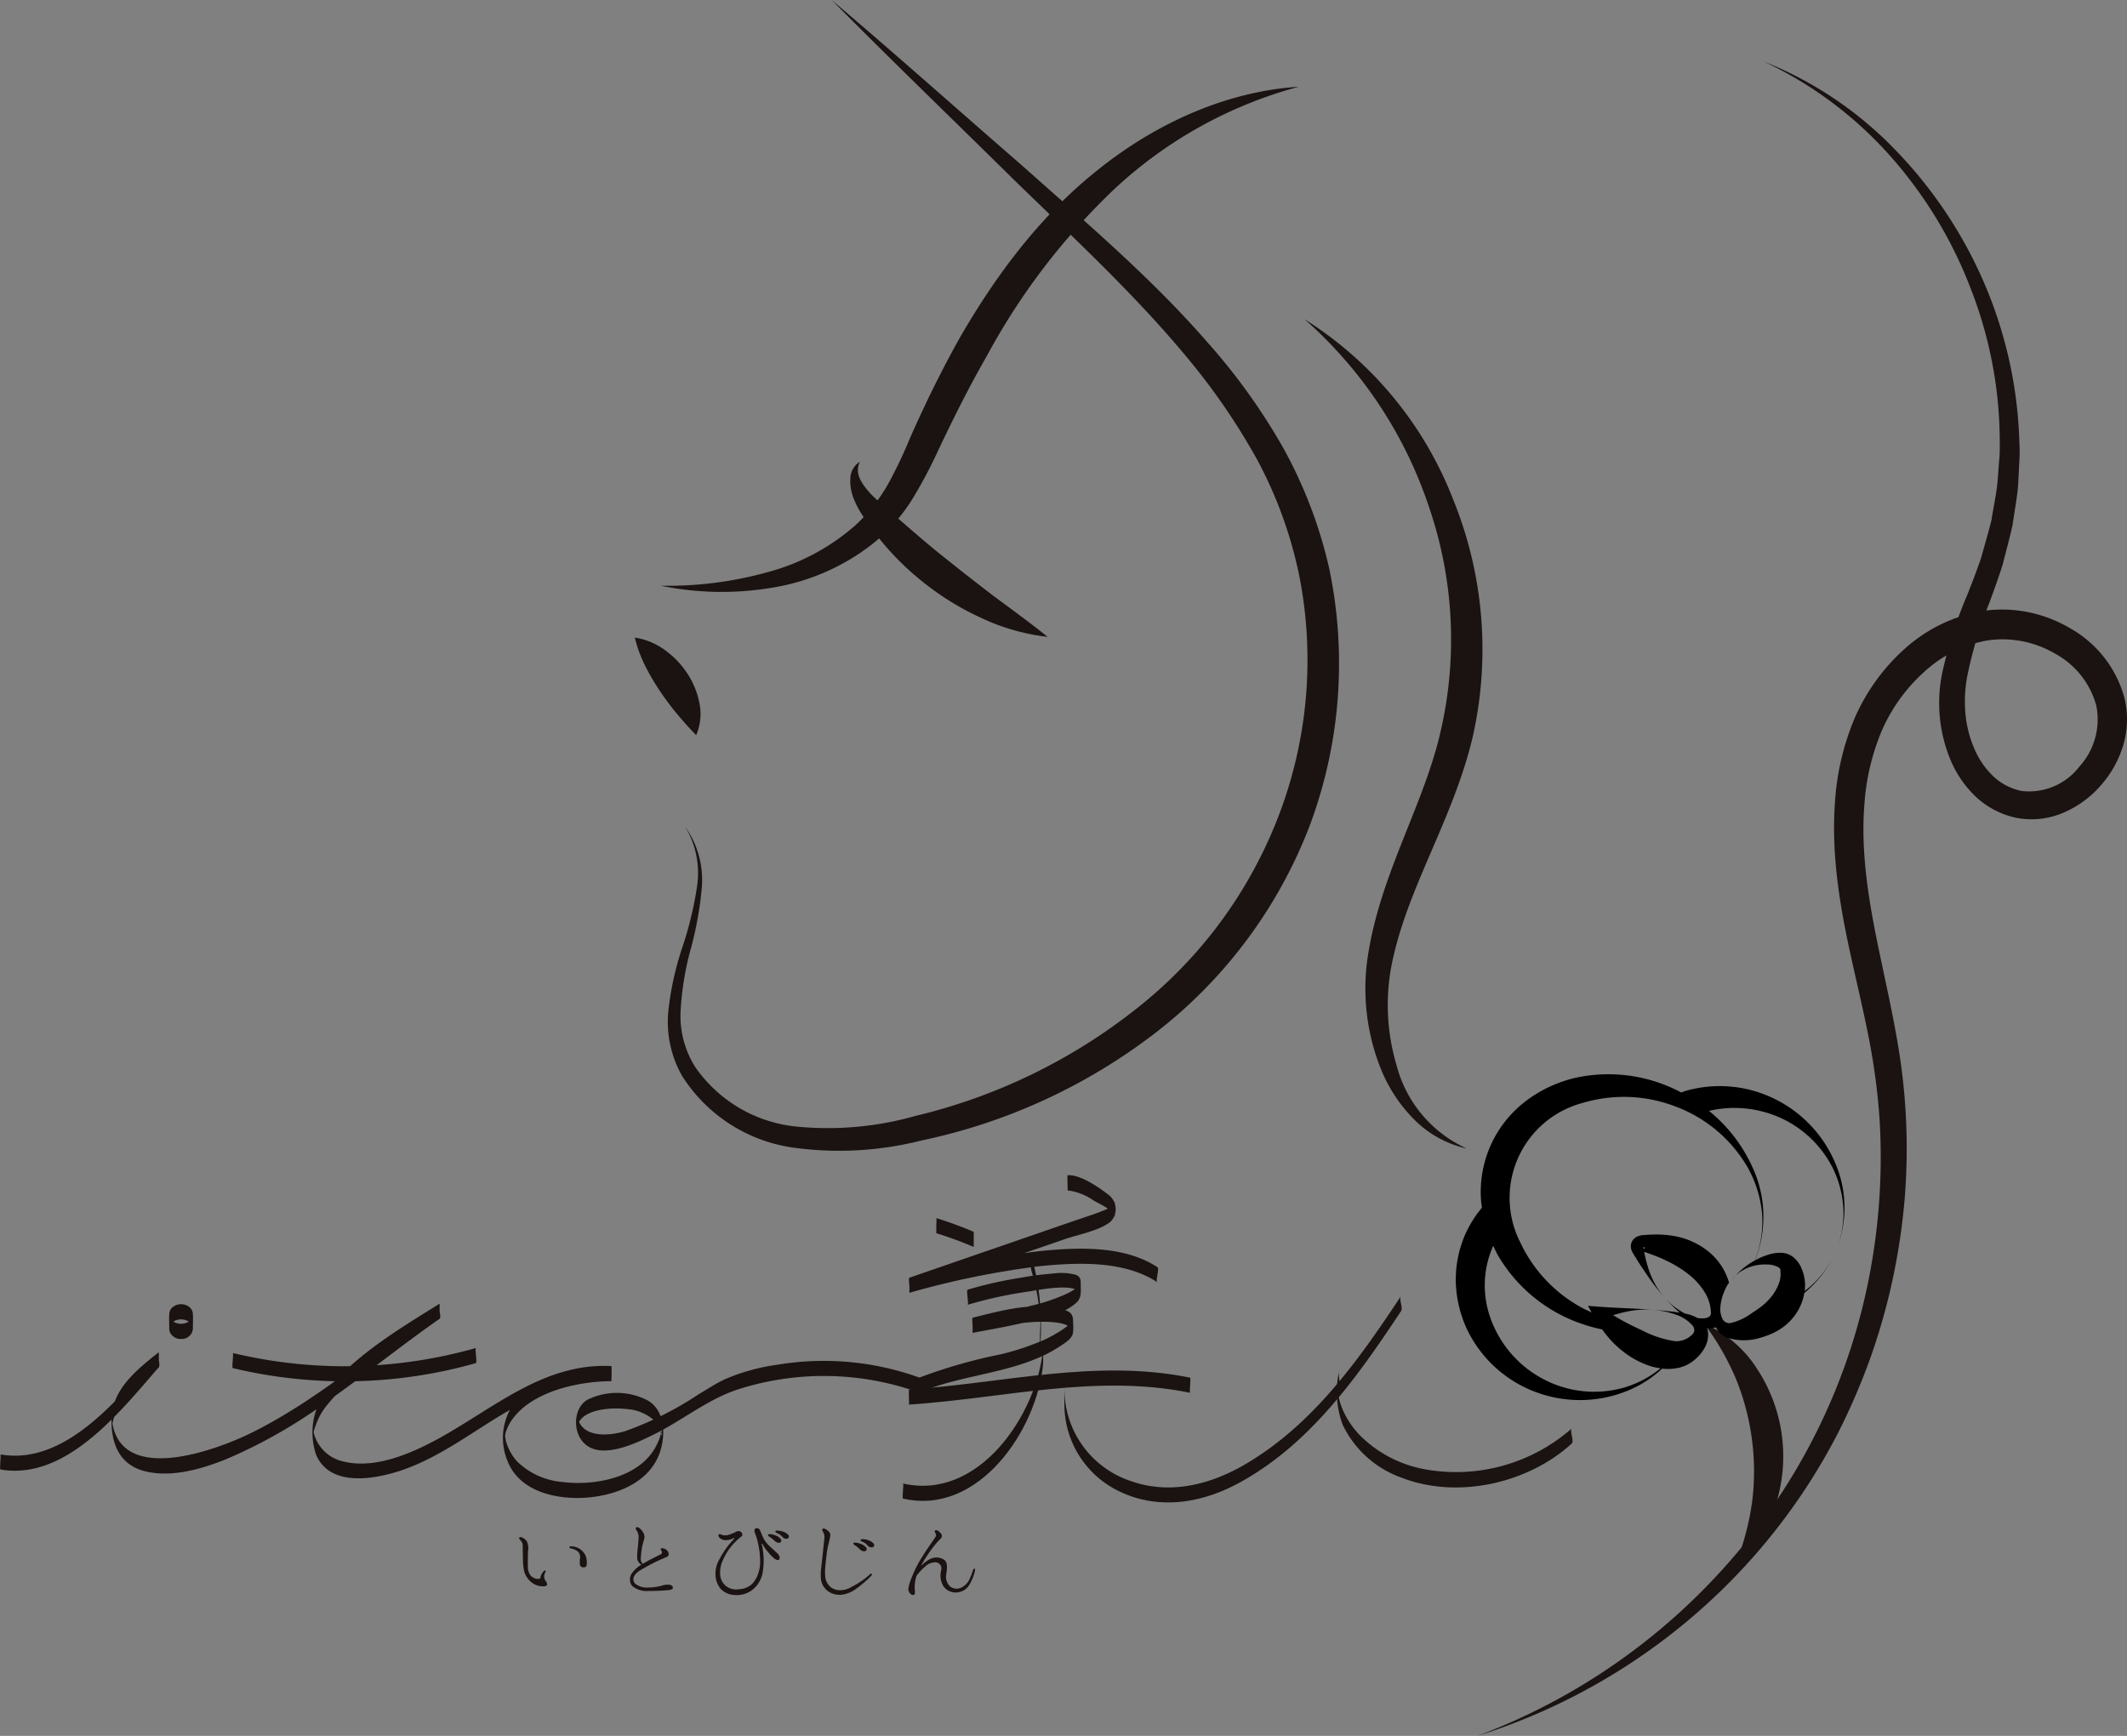 <?xml version="1.0" encoding="UTF-8"?> <svg xmlns="http://www.w3.org/2000/svg" width="212.898" height="173.799" viewBox="0 0 212.898 173.799"><rect x="0" y="0" width="212.898" height="173.799" fill="#808080" stroke="none"/><g id="グループ_2681" data-name="グループ 2681" transform="translate(-481.083 -2898.109)"><g id="グループ_403" data-name="グループ 403" transform="translate(544.623 2898.109)"><g id="グループ_402" data-name="グループ 402" transform="translate(0)"><g id="グループ_397" data-name="グループ 397" transform="translate(2.602 8.687)"><path id="パス_1451" data-name="パス 1451" d="M849.231,687.317a43.623,43.623,0,0,0-18.444,10.234,66.758,66.758,0,0,0-12.779,16.726c-1.769,3.077-3.357,6.265-4.888,9.5a47.434,47.434,0,0,1-2.627,4.928,17.8,17.8,0,0,1-3.86,4.335,21.968,21.968,0,0,1-10.313,4.462,30.235,30.235,0,0,1-10.939-.229,37.156,37.156,0,0,0,10.588-1.331,21.765,21.765,0,0,0,9-4.821,17.55,17.55,0,0,0,3.091-3.9,45.3,45.3,0,0,0,2.26-4.725c1.467-3.325,3.075-6.615,4.858-9.822,3.638-6.354,8.128-12.422,13.966-17.05C834.9,691.006,841.956,687.776,849.231,687.317Z" transform="translate(-785.38 -687.317)" fill="#1a1311"></path></g><g id="グループ_398" data-name="グループ 398" transform="translate(0 63.835)"><path id="パス_1452" data-name="パス 1452" d="M782.94,739.032a6.874,6.874,0,0,1,3.014,1.252,8.868,8.868,0,0,1,2.186,2.257,8.172,8.172,0,0,1,1.244,2.944,5.387,5.387,0,0,1-.3,3.316c-.837-.846-1.442-1.557-2.04-2.274-.58-.717-1.114-1.426-1.611-2.174a22.777,22.777,0,0,1-1.4-2.386A13.214,13.214,0,0,1,782.94,739.032Z" transform="translate(-782.94 -739.032)" fill="#1a1311"></path></g><g id="グループ_399" data-name="グループ 399" transform="translate(3.311)"><path id="パス_1453" data-name="パス 1453" d="M787.783,761.959a9.213,9.213,0,0,1,1.658,6.06A35.234,35.234,0,0,1,788.3,774.3a29.374,29.374,0,0,0-.985,6.128,9.562,9.562,0,0,0,1.5,5.628,14.018,14.018,0,0,0,9.907,5.889,32.121,32.121,0,0,0,12.1-1.046,56.844,56.844,0,0,0,22.061-10.691,45.036,45.036,0,0,0,14.335-19.468,43.587,43.587,0,0,0,2-24.036,42.641,42.641,0,0,0-4.164-11.458,65.047,65.047,0,0,0-6.988-10.215c-5.306-6.421-11.532-12.145-17.577-18.048-6.014-5.94-12.1-11.8-18.049-17.81,6.448,5.471,12.753,11.1,19.133,16.639,6.292,5.618,12.785,11.1,18.429,17.575a61.728,61.728,0,0,1,7.554,10.488,45.7,45.7,0,0,1,4.678,12.193,46.382,46.382,0,0,1-1.966,25.816,47.784,47.784,0,0,1-15.476,20.736,57.786,57.786,0,0,1-23.406,10.747,33.477,33.477,0,0,1-13.016.673,15.778,15.778,0,0,1-10.914-7.164,10.99,10.99,0,0,1-1.364-6.505,30.327,30.327,0,0,1,1.378-6.294,35.459,35.459,0,0,0,1.484-6.1A8.974,8.974,0,0,0,787.783,761.959Z" transform="translate(-786.044 -679.171)" fill="#1a1311"></path></g><g id="グループ_400" data-name="グループ 400" transform="translate(21.559 46.234)"><path id="パス_1454" data-name="パス 1454" d="M804.124,722.527c-.524,1.118.108,2.033.735,2.806a7.625,7.625,0,0,0,1.091,1.093l1.25,1.119c1.682,1.462,3.33,2.913,5.043,4.291s3.44,2.734,5.214,4.085c1.786,1.334,3.613,2.644,5.464,4.135a21.191,21.191,0,0,1-6.763-1.95,27.629,27.629,0,0,1-5.974-3.749,27.29,27.29,0,0,1-4.859-5.112c-.35-.474-.688-.955-1-1.454a8.608,8.608,0,0,1-.863-1.7,4.813,4.813,0,0,1-.289-1.945A2.007,2.007,0,0,1,804.124,722.527Z" transform="translate(-803.157 -722.527)" fill="#1a1311"></path></g><g id="グループ_401" data-name="グループ 401" transform="translate(67.04 31.966)"><path id="パス_1455" data-name="パス 1455" d="M845.806,709.147a37.157,37.157,0,0,1,14.87,18.041,39.829,39.829,0,0,1,1.964,23.744c-1.872,7.966-6.225,14.6-7.914,21.9A21.1,21.1,0,0,0,855,783.793a12.627,12.627,0,0,0,7.041,8.38,10.7,10.7,0,0,1-5.175-2.814,15.3,15.3,0,0,1-3.366-5.014,21.635,21.635,0,0,1-1.267-12.012c1.363-8.048,5.654-14.892,7.238-22.144a40.873,40.873,0,0,0-1.172-22.128A43.218,43.218,0,0,0,845.806,709.147Z" transform="translate(-845.806 -709.147)" fill="#1a1311"></path></g></g></g><g id="グループ_404" data-name="グループ 404" transform="translate(481.083 3028.637)"><path id="パス_1456" data-name="パス 1456" d="M723.387,818.167c6.6,1.163,12.051-5.873,15.858-10.223.226-.258-.246-1.316,0-1.512-2.116,1.683-4.652,3.677-4.724,6.611-.061,2.462.73,4.661,3.381,5.31,2.635.644,5.579-.214,8.028-1.189a50.586,50.586,0,0,0,10.323-5.9c3.754-2.652,7.328-5.547,11.1-8.179.235-.164-.225-1.371,0-1.511-3.872,2.411-7.985,4.867-11.015,8.342a6.917,6.917,0,0,0-1.334,6.8c1.432,3.316,6.071,2.408,8.729,1.473,3.362-1.183,6.275-3.308,9.283-5.164,3.541-2.185,7.281-3.919,11.536-3.7v-1.511a14.678,14.678,0,0,0-8.862,2.742,5.981,5.981,0,0,0-1.521,6.794c1.221,3.12,5.066,3.885,8.052,3.624,3.009-.264,6.338-1.608,7.259-4.756.5-1.7.387-3.973-1.272-4.948a6.688,6.688,0,0,0-5.992-.115c-1.346.719-1.536,2.8-.7,4.014,1.581,2.3,5.4.419,7.241-.483,2.845-1.392,5.435-3.549,8.457-4.531a28.161,28.161,0,0,1,18.174.328c-.151-.054.172-1.449,0-1.511a28.2,28.2,0,0,0-14.157-1.3,20.22,20.22,0,0,0-5.333,1.469c-.923.438-1.789,1.01-2.663,1.533a33.584,33.584,0,0,1-7.334,3.668c-1.657.5-4.547.722-4.777-1.7l.007.555v-.115l-.006.957c.182-1.994,3.589-2.1,5-1.916a4.591,4.591,0,0,1,2.9,1.308,5.222,5.222,0,0,1,.6,1.271c-.4-.009.22-1.031-.057-.306-.064.167-.092.357-.15.529a6.143,6.143,0,0,1-.547,1.177c-1.762,2.954-6.11,3.725-9.253,3.314a7.338,7.338,0,0,1-4.5-2.045,5.045,5.045,0,0,1-1.133-2.1c0,.01-.125-.846-.125-.424,0,.386.088-.319.1-.346a5.086,5.086,0,0,1,.487-1.073c1.924-3.052,6.768-4.087,10.114-4.1,0,0,.024-1.51,0-1.511-6.862-.354-11.9,4.348-17.571,7.4-2.644,1.421-6.139,2.9-9.2,2.166a3.913,3.913,0,0,1-2.829-2.291c-.287-.734-.252-.62.018-1.406a6.565,6.565,0,0,1,1.13-1.981c2.949-3.653,7.323-6.172,11.25-8.618v-1.511c-6.223,4.347-11.967,9.512-18.808,12.91-3.537,1.756-13.43,5.442-14.014-1.492l.005,1.291c.023-2.732,2.788-4.8,4.715-6.336v-1.512c-3.807,4.351-9.26,11.387-15.858,10.223.076.013-.1,1.494,0,1.511Z" transform="translate(-723.356 -801.572)" fill="#1a1311"></path><path id="パス_1457" data-name="パス 1457" d="M745.211,807.744a48.128,48.128,0,0,0,24.334-.5c.143-.041-.123-1.476,0-1.511a48.131,48.131,0,0,1-24.334.5c.1.024-.125,1.481,0,1.511Z" transform="translate(-721.908 -801.296)" fill="#1a1311"></path><path id="パス_1458" data-name="パス 1458" d="M741.6,802.662v.03l0-.027c-.109,1.223-2.239,1.22-2.35,0l0,.027v1.337l0,.028c.109-1.223,2.24-1.221,2.35,0l0-.026v-1.292c-.006.345-.005.689,0,1.034a2.744,2.744,0,0,0,0,.347c.012.081.006-.09.006-.076.009-.488.028-.984,0-1.472a.893.893,0,0,0-.086-.336,1.066,1.066,0,0,0-.5-.481,1.349,1.349,0,0,0-1.45.171.927.927,0,0,0-.32.617c-.037.446-.013.9-.008,1.35a1.6,1.6,0,0,0,.047.482,1.181,1.181,0,0,0,1.173.724,1.105,1.105,0,0,0,1.141-.981c.017-.309.006-.62.005-.93,0-.15,0-.3,0-.451C741.609,802.725,741.607,802.589,741.6,802.662Z" transform="translate(-722.302 -801.569)" fill="#1a1311"></path></g><g id="グループ_407" data-name="グループ 407" transform="translate(571.434 3015.775)"><g id="グループ_406" data-name="グループ 406" transform="translate(0 0)"><g id="グループ_405" data-name="グループ 405"><path id="パス_1459" data-name="パス 1459" d="M824.552,791.026a5.764,5.764,0,0,1,2.638,1.043c.518.286,1.965.918,2.086,1.613v-1.511c-.151.535-.986.818-1.441.994-.885.345-1.8.626-2.7.935l-5.394,1.863-11.023,3.807c-.149.051.127,1.478,0,1.511a85.569,85.569,0,0,1,13.047-2.666c3.813-.377,8.425-.583,11.773,1.61-.223-.146.239-1.354,0-1.511-3.348-2.193-7.961-1.987-11.773-1.61a85.525,85.525,0,0,0-13.047,2.666v1.511l10.319-3.564,5.159-1.782c1.435-.5,3.378-.815,4.613-1.736a1.791,1.791,0,0,0-.127-2.7c-.959-.75-2.853-2.077-4.134-1.988-.046,0,.024,1.509,0,1.511Z" transform="translate(-808.042 -789.511)" fill="#1a1311"></path><path id="パス_1460" data-name="パス 1460" d="M808.677,811.258c9.407-.619,18.714-3.11,28.132-1.186-.088-.018.109-1.49,0-1.512-9.417-1.923-18.726.567-28.132,1.187-.044,0,.022,1.51,0,1.511Z" transform="translate(-808.043 -788.294)" fill="#1a1311"></path><path id="パス_1461" data-name="パス 1461" d="M814.49,801.876a41.9,41.9,0,0,1,6.195-1.343c.725-.113,5-1,5.121.358l0-1.485c-.02.721-.995,1.172-1.54,1.429a19.033,19.033,0,0,1-3.34,1.117c-1.958.506-3.946.844-5.93,1.216v1.512a29.638,29.638,0,0,1,6.124-1.088c.811-.026,3.669-.181,3.925.978l0-1.408c-.009.552-.844,1.048-1.222,1.3a12.151,12.151,0,0,1-1.8.978,26.344,26.344,0,0,1-4.158,1.379,52.4,52.4,0,0,0-8.449,2.438c-.2.089.178,1.431,0,1.511,4.6-2.064,10.141-1.944,14.406-4.793.415-.277,1.042-.66,1.2-1.176a3.567,3.567,0,0,0,.037-.984c0-.842-.061-1.2-.969-1.459-2.942-.837-6.223.1-9.088.811-.116.029.092,1.494,0,1.512,1.661-.312,3.325-.6,4.971-.981,1.717-.4,4-.8,5.371-2,.568-.5.479-1.051.476-1.763,0-.548.024-.884-.55-1.082a5.862,5.862,0,0,0-2.232-.109,30.591,30.591,0,0,0-3.114.4,41.38,41.38,0,0,0-5.426,1.217c-.155.049.134,1.468,0,1.511Z" transform="translate(-807.997 -788.901)" fill="#1a1311"></path><path id="パス_1462" data-name="パス 1462" d="M820.15,798.5a22.038,22.038,0,0,1,.729,3.278q.123.869.175,1.746c.006.124.013.247.018.371,0,.086.007.173.009.259q.008.336,0-.232c-.04.29-.025.6-.045.892-.021.308-.007.622-.005.93,0,.149-.01.3,0,.451,0,.014,0,.149.005.077a25.985,25.985,0,0,0-.887-9.283,3.147,3.147,0,0,1-.007.755,2.9,2.9,0,0,0,.007.756Z" transform="translate(-807.283 -789.014)" fill="#1a1311"></path><path id="パス_1463" data-name="パス 1463" d="M822.137,805.809c-.6,6.568-6.437,15.238-14.018,13.482.1.024-.122,1.484,0,1.511,7.581,1.755,13.423-6.914,14.018-13.481.046-.5-.045-1.013,0-1.512Z" transform="translate(-808.082 -788.429)" fill="#1a1311"></path><path id="パス_1464" data-name="パス 1464" d="M811.247,795.049a38.974,38.974,0,0,1,3.732,1.37s.005-.254.005-.221c0-.178,0-.356,0-.534s0-.356,0-.534a.986.986,0,0,0-.005-.222,38.666,38.666,0,0,0-3.732-1.371c.025.008-.007.693-.007.755,0,.178,0,.356,0,.534a1.229,1.229,0,0,0,.005.222Z" transform="translate(-807.872 -789.243)" fill="#1a1311"></path></g><path id="パス_1465" data-name="パス 1465" d="M823.26,811.591a9.658,9.658,0,0,0,5.462,8.8c3.911,1.9,8.2,1.225,11.922-.777,7.161-3.858,11.922-10.627,16.307-17.244.236-.355-.228-1.167,0-1.511-4.246,6.407-8.794,12.845-15.555,16.819-3.5,2.055-7.541,3.095-11.483,1.7a9.688,9.688,0,0,1-6.646-9.091c0-.287-.01.245-.01.271-.006.345,0,.69,0,1.035Z" transform="translate(-807.074 -788.758)" fill="#1a1311"></path><path id="パス_1466" data-name="パス 1466" d="M849.072,807.874a9.46,9.46,0,0,0,.346,5.4,10.373,10.373,0,0,0,5.942,5.316c5.577,2.153,12.629.554,16.991-3.441.257-.235-.244-1.287,0-1.511a17.533,17.533,0,0,1-14.4,4.146,12.316,12.316,0,0,1-6.655-3.3,8.64,8.64,0,0,1-1.816-2.586A6.577,6.577,0,0,1,849,810.4a4.039,4.039,0,0,1-.071-.544q-.067-.845-.026.629c.1-.345.085-.747.165-1.1.108-.482-.107-1.033,0-1.511Z" transform="translate(-805.376 -788.292)" fill="#1a1311"></path></g></g><g id="グループ_409" data-name="グループ 409" transform="translate(626.79 2904.251)"><path id="パス_1467" data-name="パス 1467" d="M890.659,684.93a37.517,37.517,0,0,1,13.251,8.922,44.336,44.336,0,0,1,8.912,13.434,43.476,43.476,0,0,1,3.455,15.861,15.486,15.486,0,0,1-.02,2.049l-.1,2.053c-.1,1.365-.374,2.715-.558,4.076-.294,1.339-.665,2.667-1,4-.41,1.306-.875,2.578-1.335,3.831a41.611,41.611,0,0,0-2.227,7.434,14.015,14.015,0,0,0-.163,3.649,11.348,11.348,0,0,0,.878,3.47,8.244,8.244,0,0,0,1.931,2.82,5.79,5.79,0,0,0,2.836,1.454,6.35,6.35,0,0,0,5.758-2.437,7.019,7.019,0,0,0,1.691-6.141,8.468,8.468,0,0,0-4.137-5.184,10.416,10.416,0,0,0-6.737-1.316,12.553,12.553,0,0,0-6.315,3.124,17.15,17.15,0,0,0-4.273,5.911,22.96,22.96,0,0,0-1.735,7.273c-.423,5.087.5,10.26,1.6,15.438.544,2.6,1.131,5.217,1.6,7.885a62.154,62.154,0,0,1,.822,16.279,63.782,63.782,0,0,1-3.421,15.9,66.342,66.342,0,0,1-3.215,7.473,60.823,60.823,0,0,1-9.246,13.293,61.51,61.51,0,0,1-26.879,17.105A62.758,62.758,0,0,0,887.806,834.5a60.77,60.77,0,0,0,13.477-28.091,62.743,62.743,0,0,0,.995-15.611,65.7,65.7,0,0,0-1.012-7.764c-.494-2.58-1.108-5.161-1.692-7.779-1.171-5.214-2.176-10.685-1.748-16.28a25.889,25.889,0,0,1,1.94-8.234,20.07,20.07,0,0,1,5.009-6.976,15.548,15.548,0,0,1,7.864-3.812,13.361,13.361,0,0,1,8.673,1.714,11.4,11.4,0,0,1,5.49,7.048,9.045,9.045,0,0,1-.138,4.7,10.681,10.681,0,0,1-2.231,4,10.369,10.369,0,0,1-3.7,2.72,8.091,8.091,0,0,1-4.719.545,8.5,8.5,0,0,1-4.168-2.187,10.888,10.888,0,0,1-2.521-3.757,14.893,14.893,0,0,1-.769-8.588,43.763,43.763,0,0,1,2.516-7.828c.487-1.241.965-2.467,1.382-3.7.338-1.246.716-2.484,1.023-3.74.2-1.279.483-2.548.611-3.838l.143-1.942a14.33,14.33,0,0,0,.079-1.947,42.106,42.106,0,0,0-2.85-15.322,43.2,43.2,0,0,0-8.126-13.441A39.236,39.236,0,0,0,890.659,684.93Z" transform="translate(-859.856 -684.93)" fill="#1a1311"></path><path id="パス_1468" data-name="パス 1468" d="M883.319,803.455a11.79,11.79,0,0,1,5.289,4.514,15.949,15.949,0,0,1,1.813,13.768,11.77,11.77,0,0,1-3.948,5.725,26.11,26.11,0,0,0,1.652-6.27,24.6,24.6,0,0,0-1.586-12.109A25.921,25.921,0,0,0,883.319,803.455Z" transform="translate(-858.444 -677.061)" fill="#1a1311"></path><g id="グループ_408" data-name="グループ 408" transform="translate(0 101.403)"><path id="パス_1469" data-name="パス 1469" d="M898.16,789.372a12.61,12.61,0,0,0-5.885-6.688,12.413,12.413,0,0,0-9.258-.991c-.154.047-.3.11-.457.161l-.034-.019a15.474,15.474,0,0,0-10.452-1.469,13.07,13.07,0,0,0-5.041,2.331,11.423,11.423,0,0,0-4.5,10.023c.016.224.059.442.088.663a11.574,11.574,0,0,0-1.639,2.594A11.376,11.376,0,0,0,860,800.84a12,12,0,0,0,1.139,4.76,12.425,12.425,0,0,0,6.888,6.258,12.609,12.609,0,0,0,8.906-.039,11.292,11.292,0,0,0,3.719-2.318,4.961,4.961,0,0,0,1.737-.1,3.813,3.813,0,0,0,.805-.3,4.454,4.454,0,0,0,.655-.438,4.142,4.142,0,0,0,1-1.141,2.707,2.707,0,0,0,.4-1.62,1.679,1.679,0,0,0-.1-.452,2.571,2.571,0,0,0,.579,0,1.653,1.653,0,0,0,.307-.082,2.111,2.111,0,0,0,1.087,1.026,5.568,5.568,0,0,0,3.491-.021,7.567,7.567,0,0,0,1.532-.628,5.745,5.745,0,0,0,1.438-1.14,5.269,5.269,0,0,0,1.3-2.674,11.038,11.038,0,0,0,3.061-3.99,9.884,9.884,0,0,1-2.6,3.46c-.14.118-.291.22-.437.33a4.7,4.7,0,0,0,.057-.563,4.467,4.467,0,0,0-.449-1.9,2.755,2.755,0,0,0-.691-.889,2.05,2.05,0,0,0-1.062-.462,3.883,3.883,0,0,0-1.7.253,6.063,6.063,0,0,0-1.112.5,11.8,11.8,0,0,0-.343-9.517,15.335,15.335,0,0,0-4.266-5.455,11.191,11.191,0,0,1,6.325.361,10.906,10.906,0,0,1,6.118,5.467,10.443,10.443,0,0,1,1.018,4.17,9.863,9.863,0,0,1-.856,4.244A11.238,11.238,0,0,0,898.16,789.372Zm-8.946-.017a11.634,11.634,0,0,1,1.449,4.712,10.512,10.512,0,0,1-.736,4.618c-.09.049-.183.094-.27.145a7.843,7.843,0,0,0-1.675,1.364,4.386,4.386,0,0,1,1.835-.984,4.718,4.718,0,0,1,1.364-.132,2.4,2.4,0,0,1,1.152.3c.229.189.145.3.179.6a2.69,2.69,0,0,1-.151.937,4.74,4.74,0,0,1-1.025,1.672,5.562,5.562,0,0,1-.755.7c-.308.231-.662.47-1.012.7a5.724,5.724,0,0,1-2.071.954.785.785,0,0,1-.769-.346,2.222,2.222,0,0,1-.248-1.23,5.082,5.082,0,0,1,.988-2.629c-.182.245-.337.511-.5.771a6.521,6.521,0,0,1,.381-.611,6.211,6.211,0,0,0-2.117-3.161,7.521,7.521,0,0,0-3.332-1.5,11.239,11.239,0,0,0-1.729-.162c-.283,0-.566.009-.845.024l-.428.028a2.028,2.028,0,0,0-.7.139,1.09,1.09,0,0,0-.672.857,1.224,1.224,0,0,0,.138.7c.151.283.293.475.434.718.276.463.586.907.884,1.35A24.23,24.23,0,0,0,880.9,802.4a8.192,8.192,0,0,1-1.551-2.7,14.181,14.181,0,0,1-.415-1.5c-.027-.122-.055-.258-.077-.389l.245.082.7.256a13.149,13.149,0,0,1,1.321.57,11.221,11.221,0,0,1,2.208,1.368,6.735,6.735,0,0,1,1.579,1.766,4.06,4.06,0,0,1,.628,2.149.469.469,0,0,1-.172.3,1.145,1.145,0,0,1-.548.168,2.658,2.658,0,0,1-.635-.04,4.091,4.091,0,0,0-1.24-.439A7.308,7.308,0,0,1,880.9,802.4a19.963,19.963,0,0,0,1.509,1.5c-.124-.019-.248-.037-.37-.059-.771-.095-1.527-.177-2.289-.228a8.875,8.875,0,0,1,2.23.47,3.781,3.781,0,0,1,1.767,1.162c.3.531.021.807-.387,1.1a2.268,2.268,0,0,1-1.389.416,10.519,10.519,0,0,1-3.4-1.129,24.164,24.164,0,0,1-2.824-1.48c.434-.132.871-.248,1.312-.345a9.735,9.735,0,0,1,2.689-.2c-1.79-.133-3.63-.167-5.475-.308l-1.047-.079.369.656c-.267-.121-.536-.242-.8-.378a14.329,14.329,0,0,1-6.339-6.632,9.833,9.833,0,0,1,6.28-13.975,14.345,14.345,0,0,1,9.162.334A13.99,13.99,0,0,1,889.214,789.355Zm-10.4,8.164c0-.022-.009-.052-.012-.074-.007-.089.03-.152.047-.068A.208.208,0,0,1,878.814,797.519Zm-10.176,12.968a11.079,11.079,0,0,1-5.115-5.9,9.71,9.71,0,0,1,.218-7.371l.005-.011c.129.278.253.56.4.827a15.494,15.494,0,0,0,8.037,6.832,16.8,16.8,0,0,0,2.473.716,10.139,10.139,0,0,0,2.482,2.5,8.748,8.748,0,0,0,2.311,1.161,6,6,0,0,0,1.047.231,10.444,10.444,0,0,1-3.7,1.942A10.91,10.91,0,0,1,868.638,810.487Z" transform="translate(-859.992 -780.02)"></path><path id="パス_1470" data-name="パス 1470" d="M879.267,808.178a8.75,8.75,0,0,1-2.311-1.161,10.139,10.139,0,0,1-2.482-2.505A16.8,16.8,0,0,1,872,803.8a15.492,15.492,0,0,1-8.037-6.832c-.146-.267-.271-.549-.4-.827l-.005.01a9.71,9.71,0,0,0-.218,7.371,11.079,11.079,0,0,0,5.116,5.9,10.909,10.909,0,0,0,8.155.934,10.447,10.447,0,0,0,3.7-1.942A5.961,5.961,0,0,1,879.267,808.178Z" transform="translate(-859.811 -778.95)" fill="none"></path><path id="パス_1471" data-name="パス 1471" d="M881.565,783.08a14.342,14.342,0,0,0-9.162-.334,9.833,9.833,0,0,0-6.28,13.975,14.329,14.329,0,0,0,6.339,6.632c.259.136.528.257.8.378l-.369-.656,1.047.079c1.845.141,3.685.175,5.475.308.763.051,1.519.133,2.29.228.122.021.246.04.37.059a20.091,20.091,0,0,1-1.509-1.5,24.243,24.243,0,0,1-1.917-2.511c-.3-.443-.608-.887-.884-1.35-.141-.243-.283-.435-.434-.717a1.225,1.225,0,0,1-.139-.7,1.091,1.091,0,0,1,.672-.857,2.032,2.032,0,0,1,.7-.138l.428-.028c.279-.015.562-.028.846-.023a11.17,11.17,0,0,1,1.729.162,7.522,7.522,0,0,1,3.332,1.5,6.21,6.21,0,0,1,2.117,3.161,6.446,6.446,0,0,0-.381.611c.162-.26.317-.526.5-.771a4.438,4.438,0,0,1,.513-.536,7.855,7.855,0,0,1,1.675-1.364c.086-.051.18-.1.27-.145a10.5,10.5,0,0,0,.736-4.617,11.627,11.627,0,0,0-1.449-4.712A13.99,13.99,0,0,0,881.565,783.08Z" transform="translate(-859.654 -779.878)" fill="none"></path><path id="パス_1472" data-name="パス 1472" d="M877.631,796.368c0,.021.009.051.012.073a.2.2,0,0,0,.035-.142C877.661,796.215,877.624,796.279,877.631,796.368Z" transform="translate(-858.821 -778.942)" fill="#fff"></path><path id="パス_1473" data-name="パス 1473" d="M881.774,802.881a4.1,4.1,0,0,1,1.24.439,2.664,2.664,0,0,0,.635.04,1.141,1.141,0,0,0,.548-.168.469.469,0,0,0,.172-.305,4.06,4.06,0,0,0-.628-2.149,6.729,6.729,0,0,0-1.579-1.766,11.2,11.2,0,0,0-2.209-1.368,13.256,13.256,0,0,0-1.321-.57l-.7-.256-.245-.083c.022.131.05.267.077.389a14.282,14.282,0,0,0,.415,1.505,8.194,8.194,0,0,0,1.551,2.7A7.309,7.309,0,0,0,881.774,802.881Z" transform="translate(-858.818 -778.912)" fill="none"></path><path id="パス_1474" data-name="パス 1474" d="M884.832,802.173a2.222,2.222,0,0,0,.248,1.23.785.785,0,0,0,.769.347,5.727,5.727,0,0,0,2.071-.954c.35-.226.7-.465,1.012-.7a5.552,5.552,0,0,0,.755-.7,4.736,4.736,0,0,0,1.025-1.672,2.682,2.682,0,0,0,.151-.937c-.034-.3.05-.413-.179-.6a2.4,2.4,0,0,0-1.152-.3,4.722,4.722,0,0,0-1.364.132,4.389,4.389,0,0,0-1.835.984c-.172.178-.359.344-.513.537A5.081,5.081,0,0,0,884.832,802.173Z" transform="translate(-858.343 -778.834)" fill="none"></path><path id="パス_1475" data-name="パス 1475" d="M885.759,799.474c.154-.193.341-.359.513-.536A4.417,4.417,0,0,0,885.759,799.474Z" transform="translate(-858.281 -778.764)"></path><path id="パス_1476" data-name="パス 1476" d="M874.766,802.677a24.2,24.2,0,0,0,2.824,1.48,10.519,10.519,0,0,0,3.4,1.129,2.269,2.269,0,0,0,1.388-.416c.409-.293.683-.569.387-1.1A3.777,3.777,0,0,0,881,802.608a8.869,8.869,0,0,0-2.23-.47,9.736,9.736,0,0,0-2.689.2C875.637,802.429,875.2,802.545,874.766,802.677Z" transform="translate(-859.011 -778.553)" fill="none"></path></g></g><g id="グループ_410" data-name="グループ 410" transform="translate(533.048 3051.015)"><path id="パス_1477" data-name="パス 1477" d="M772.093,823.537c.057-.107.263-.03.36.019a1.113,1.113,0,0,1,.408.369,1.7,1.7,0,0,1,.117.964c-.02.409-.03.828-.02,1.411a1.557,1.557,0,0,0,.254,1.012,1.122,1.122,0,0,0,.456.311.918.918,0,0,0,.448.029c.078-.009.1-.087.108-.128a.661.661,0,0,1,.058-.232,1.266,1.266,0,0,1,.264-.39c.067-.067.156-.088.175-.058.04.019.049.078,0,.137a.743.743,0,0,0-.127.369.885.885,0,0,0,.127.516.522.522,0,0,1,.156.389c-.029.137-.243.165-.486.156a1.823,1.823,0,0,1-1.081-.409,2.237,2.237,0,0,1-.7-1.012,5.7,5.7,0,0,1-.147-1.216c-.009-.43-.018-1.081-.018-1.382a.748.748,0,0,0-.2-.556C772.151,823.76,772.063,823.614,772.093,823.537Zm5.031.953c.008-.079.068-.1.224-.079a1.6,1.6,0,0,1,1.4.964,1.937,1.937,0,0,1,.1.858.28.28,0,0,1-.321.281.365.365,0,0,1-.36-.235,3.3,3.3,0,0,1,.021-.749.753.753,0,0,0-.332-.68,1.682,1.682,0,0,0-.584-.233C777.154,824.6,777.115,824.548,777.125,824.49Z" transform="translate(-772.087 -822.495)" fill="#1a1311"></path><path id="パス_1478" data-name="パス 1478" d="M786.375,828.853c-.526.059-1.382.087-2.044.087a2.262,2.262,0,0,1-1.625-.5,1.066,1.066,0,0,1-.048-1.236,2.949,2.949,0,0,1,.982-.9.835.835,0,0,1-.418-.534,5,5,0,0,1,.049-1.128c.029-.352.067-.731.078-1.013a1.23,1.23,0,0,0-.137-.651c-.087-.116-.175-.262-.136-.35.078-.157.282-.049.41.059a1.873,1.873,0,0,1,.408.553,1.011,1.011,0,0,1-.02.633,6.065,6.065,0,0,0-.2.827,9.459,9.459,0,0,0-.107,1.071.573.573,0,0,0,.214.447c.574-.35,1.236-.671,1.811-.963.155-.087.1-.282,0-.408s.029-.2.183-.186a.834.834,0,0,1,.4.195c.166.137.322.526.011.672a19.155,19.155,0,0,0-2.782,1.411c-.613.437-.721.9-.4,1.264a1.858,1.858,0,0,0,1.323.39,5.091,5.091,0,0,0,1.382-.195c.312-.107.876-.164,1.031.078S786.646,828.824,786.375,828.853Z" transform="translate(-771.397 -822.557)" fill="#1a1311"></path><path id="パス_1479" data-name="パス 1479" d="M795.147,824.292a3.859,3.859,0,0,1,.118.6,6.812,6.812,0,0,1,0,1.984,2.818,2.818,0,0,1-.828,1.742,2.5,2.5,0,0,1-1.936.721,2.009,2.009,0,0,1-1.469-.623,2.258,2.258,0,0,1-.516-1.46,2.711,2.711,0,0,1,.389-1.489,9.882,9.882,0,0,1,.759-1.216c.242-.332.672-.789.7-.829.048-.059.019-.126-.1-.048a1.407,1.407,0,0,1-.623.165.851.851,0,0,1-.642-.165c-.185-.146-.234-.331-.146-.409.078-.058.2.011.35.069a1.153,1.153,0,0,0,.642-.029,3.966,3.966,0,0,0,.75-.311.465.465,0,0,1,.427,0,.366.366,0,0,1,.185.329c-.019.1-.107.175-.359.37a6.686,6.686,0,0,0-.808.837,5.786,5.786,0,0,0-.768,1.294,2.785,2.785,0,0,0-.292,1.372,1.608,1.608,0,0,0,.574,1.236,1.694,1.694,0,0,0,1.363.321,2.008,2.008,0,0,0,1.245-.506,2.682,2.682,0,0,0,.653-1.148,3.208,3.208,0,0,0,.165-1.236,8.253,8.253,0,0,0-.107-1.2c-.068-.381-.137-.681-.214-.973s-.194-.506-.234-.682,0-.283.106-.34a.348.348,0,0,1,.429.165c.1.224.176.438.351.808a2.865,2.865,0,0,0,.631.816c.244.234.584.527.818.759s.2.517.1.584-.223.038-.429-.088a4.987,4.987,0,0,1-.67-.691,4.024,4.024,0,0,1-.527-.758C795.206,824.166,795.128,824.176,795.147,824.292Zm1.295-.369a3.335,3.335,0,0,0-.575-.448c-.077-.048-.116-.136-.077-.194a.242.242,0,0,1,.164-.039,1.741,1.741,0,0,1,.526.116,1.172,1.172,0,0,1,.584.4.229.229,0,0,1-.136.352A.609.609,0,0,1,796.442,823.923Zm.769-.409a1.475,1.475,0,0,0-.594-.4c-.087-.04-.136-.116-.087-.186.019-.038.1-.038.156-.038a2.034,2.034,0,0,1,.535.087,1.281,1.281,0,0,1,.593.36.226.226,0,0,1-.116.36A.5.5,0,0,1,797.211,823.514Z" transform="translate(-770.864 -822.551)" fill="#1a1311"></path><path id="パス_1480" data-name="パス 1480" d="M800.666,824.544c.03-.321.1-.905.1-1.1a1.185,1.185,0,0,0-.175-.486.2.2,0,0,1,.01-.253c.067-.067.186-.01.283.04a1.121,1.121,0,0,1,.379.311c.147.165.078.429.029.671s-.175.71-.223.963-.156,1.15-.185,1.49a6.088,6.088,0,0,0-.039,1.352,1.633,1.633,0,0,0,.516.993,1.546,1.546,0,0,0,1.031.332,2.266,2.266,0,0,0,.856-.206c.194-.107.632-.33.875-.486a8.917,8.917,0,0,0,.769-.535c.146-.116.38-.331.438-.369a.132.132,0,0,1,.165-.049.121.121,0,0,1-.01.156,4.516,4.516,0,0,1-.4.409,14.441,14.441,0,0,1-1.128.924,3.138,3.138,0,0,1-1.509.613,2.044,2.044,0,0,1-1.3-.34,1.815,1.815,0,0,1-.72-1.1,5.392,5.392,0,0,1,.029-1.382C800.491,826.13,800.637,824.846,800.666,824.544Zm3.649.224a3.218,3.218,0,0,0-.554-.448c-.078-.048-.127-.117-.078-.2.019-.038.107-.029.155-.029a1.769,1.769,0,0,1,.535.117,1.307,1.307,0,0,1,.575.388.234.234,0,0,1-.127.36A.6.6,0,0,1,804.315,824.768Zm.769-.39a1.346,1.346,0,0,0-.593-.407.14.14,0,0,1-.089-.185c.03-.048.119-.039.157-.039a1.45,1.45,0,0,1,.545.087,1.166,1.166,0,0,1,.593.369.222.222,0,0,1-.116.352A.538.538,0,0,1,805.083,824.378Z" transform="translate(-770.209 -822.549)" fill="#1a1311"></path><path id="パス_1481" data-name="パス 1481" d="M815.286,826.908a4.732,4.732,0,0,1-.488,1.255,1.564,1.564,0,0,1-1.245.9,1.509,1.509,0,0,1-1.41-.594,2.065,2.065,0,0,1-.234-1.645.611.611,0,0,0-.623-.768,1.426,1.426,0,0,0-.982.418,6.026,6.026,0,0,0-.856.905c-.019.057-.048.135-.059.184a3.584,3.584,0,0,0-.126,1.274c.029.3,0,.409-.049.448-.03.059-.175.067-.341-.039a.71.71,0,0,1-.262-.517,4.842,4.842,0,0,1,.37-1.225,12.419,12.419,0,0,1,.8-1.645c.2-.321.535-.867.788-1.225.254-.381.623-.905.749-1.1a.323.323,0,0,0,0-.409c-.047-.077-.077-.194-.029-.253.069-.077.214-.029.3.03a1.194,1.194,0,0,1,.311.292.367.367,0,0,1-.049.486,8.154,8.154,0,0,0-.69.777,14.693,14.693,0,0,0-1.032,1.51c-.088.145-.175.32-.262.487a3.142,3.142,0,0,1,.955-.74,1.4,1.4,0,0,1,1.4.1c.34.292.273.788.2,1.382a1.341,1.341,0,0,0,.351,1.255,1.074,1.074,0,0,0,1.235.087,1.825,1.825,0,0,0,.7-.72,7.258,7.258,0,0,0,.36-.924c.038-.117.1-.224.165-.213S815.314,826.792,815.286,826.908Z" transform="translate(-769.663 -822.539)" fill="#1a1311"></path></g></g></svg> 